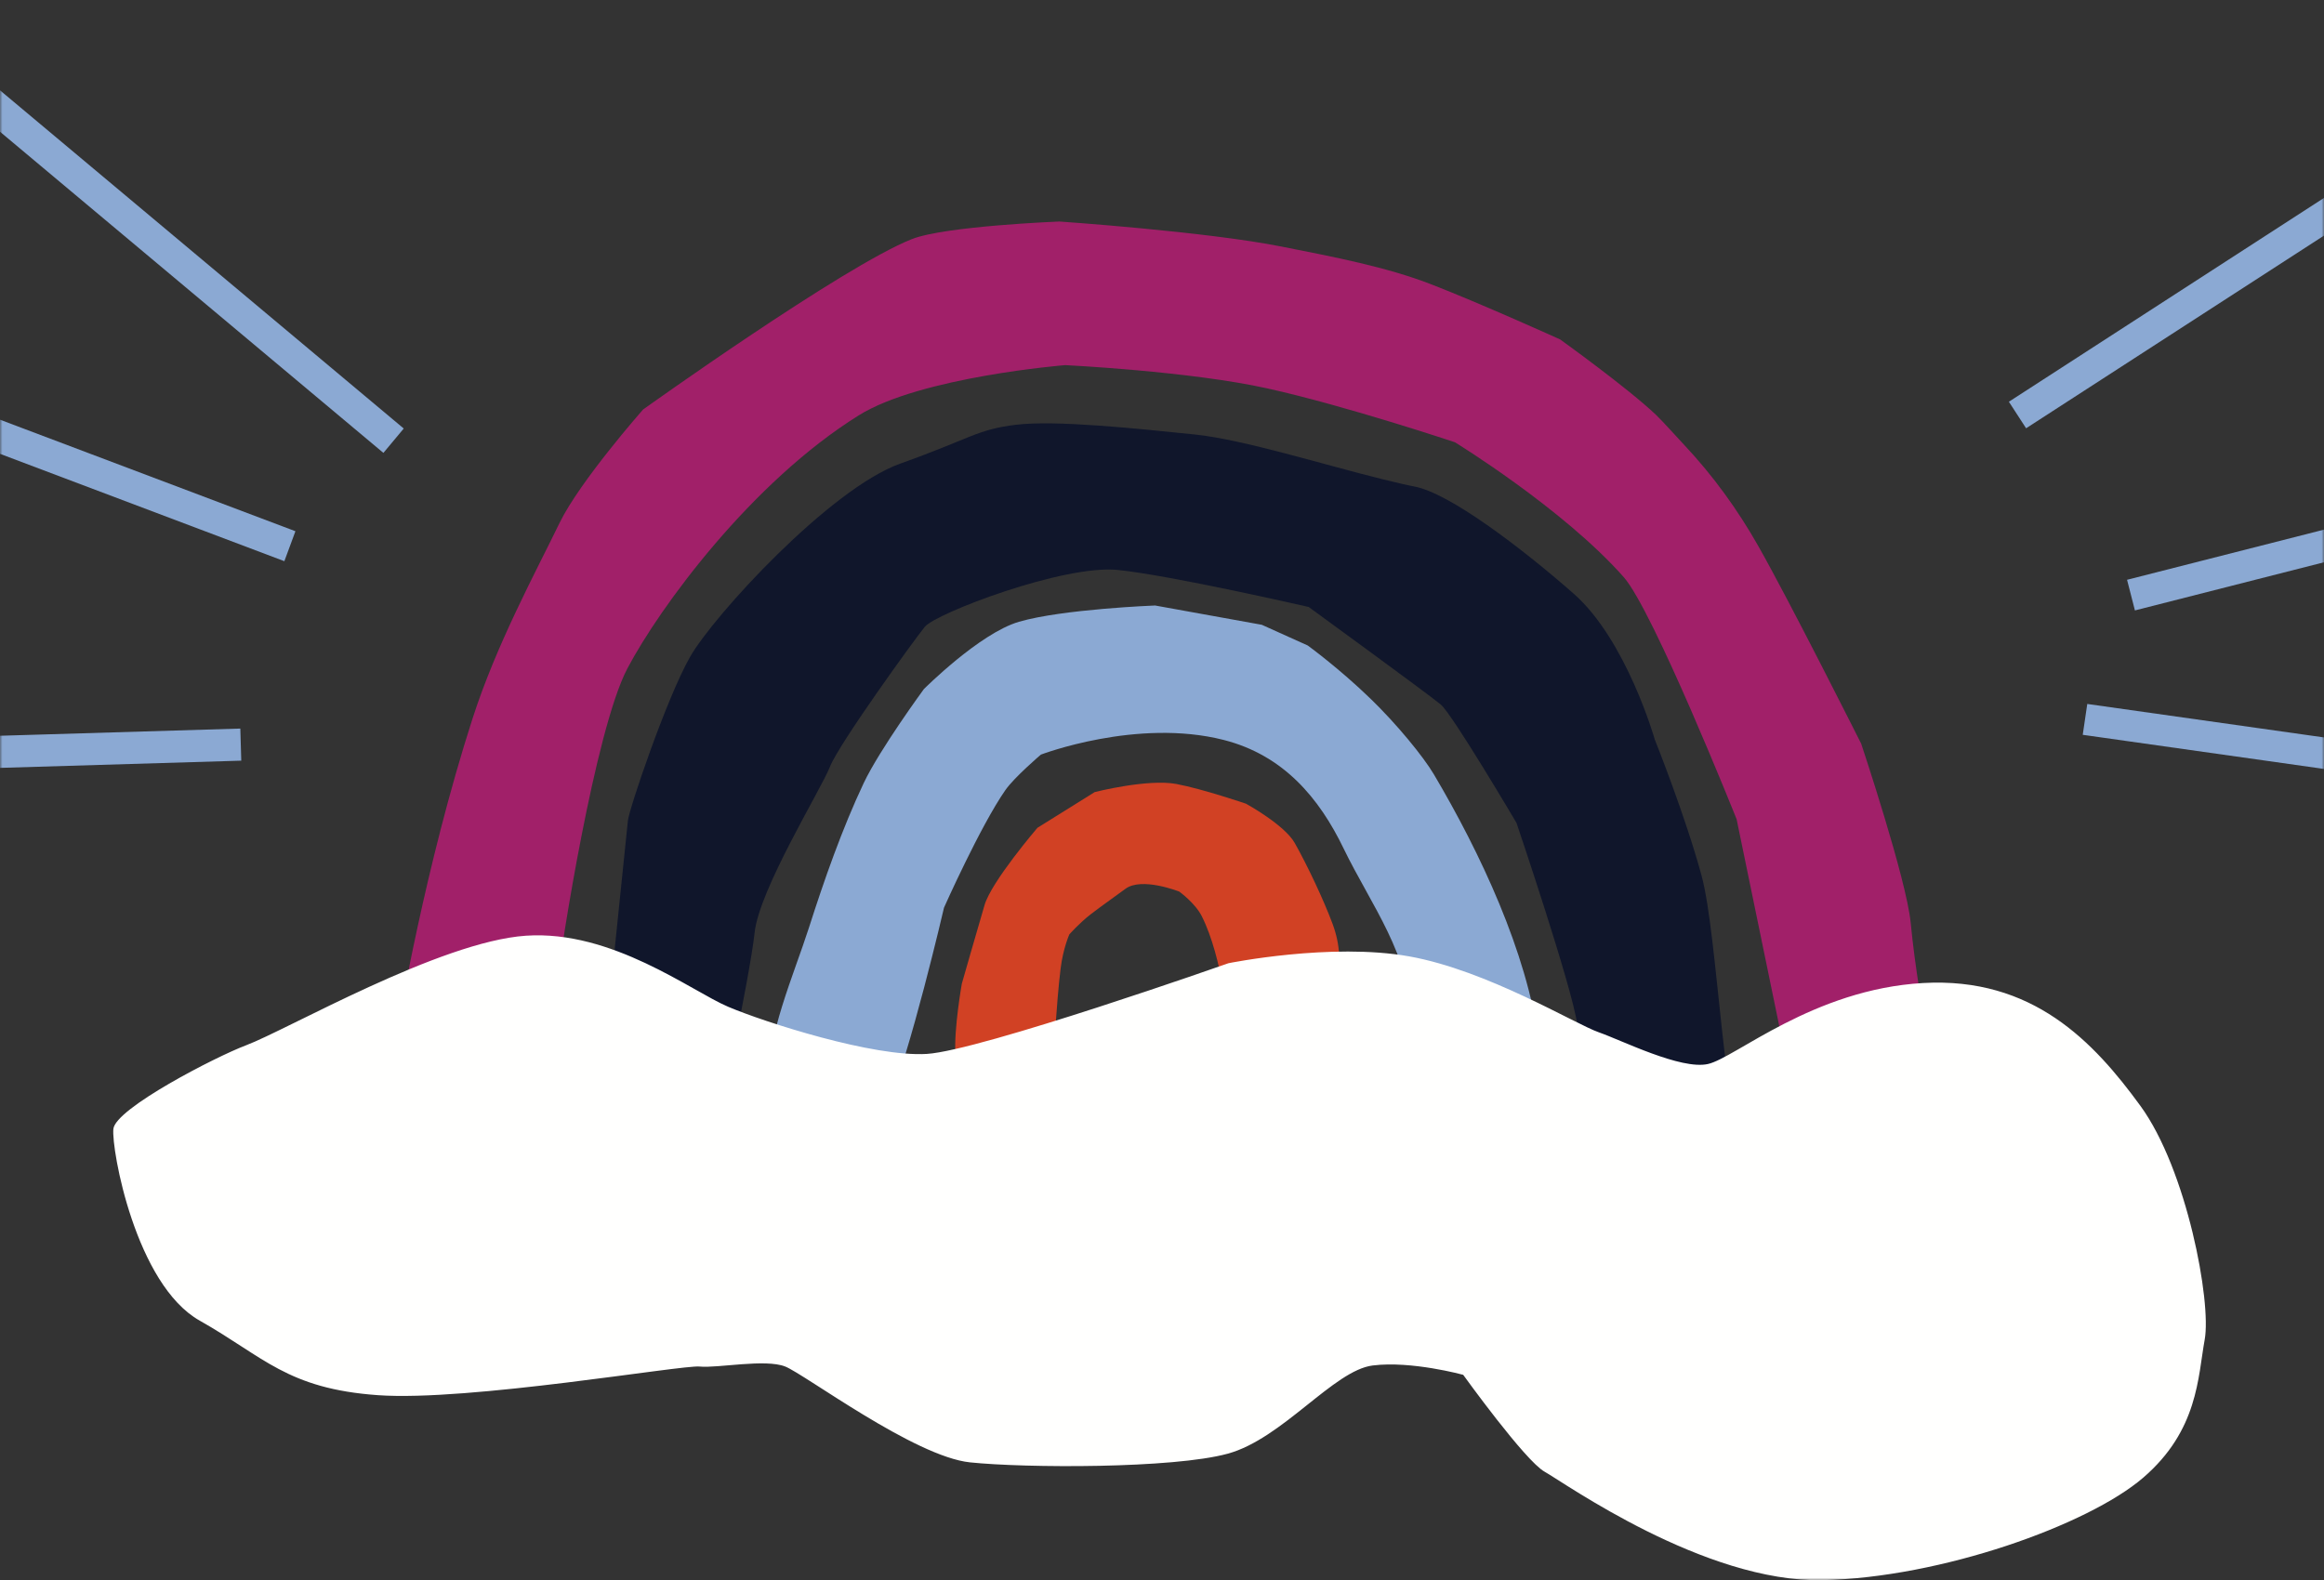 <svg xmlns="http://www.w3.org/2000/svg" width="472" height="321" viewBox="0 0 472 321" fill="none"><rect x="0" y="0" width="472" height="321" fill="#333333" stroke="none"/><mask id="mask0" maskUnits="userSpaceOnUse" x="0" y="0" width="472" height="321"><path d="M0 0H472V321H0V0Z" fill="white"></path></mask><g mask="url(#mask0)"><path fill-rule="evenodd" clip-rule="evenodd" d="M364.675 224.496L352.705 166.423C352.705 166.423 335.775 124.008 329.762 117.219C317.465 103.312 295.491 89.841 295.491 89.841C295.491 89.841 273.299 82.421 257.425 78.906C241.659 75.402 216.335 74.172 216.335 74.172C216.335 74.172 186.99 76.534 174.42 84.368C152.631 97.948 134.05 123.247 127.438 135.76C120.828 148.263 113.88 193.05 113.347 198.273C112.803 203.496 81 207.609 81 207.609C81 207.609 86.317 175.999 95.929 146.097C100.799 130.917 108.726 116.37 113.651 106.217C117.794 97.709 130.602 83.193 130.602 83.193C130.602 83.193 171.278 54.075 185.206 48.569C191.97 45.903 215.161 45 215.161 45C215.161 45 244.964 47.035 260.349 50.103C271.049 52.225 281.529 54.216 290.641 57.742C300.841 61.692 316.856 68.95 316.856 68.95C316.856 68.95 330.513 78.743 336.351 84.292C337.754 85.642 340.679 88.917 341.983 90.298C347.953 96.653 352.9 103.508 357.097 110.908C363.468 122.126 378.006 151.081 378.006 151.081C378.006 151.081 387.204 178.599 388.063 187.489C389.759 205.269 395 227.956 395 227.956L369.71 228" fill="#A12069"></path><path d="M478.503 36L482 41.391L411.497 87L408 81.609L478.503 36ZM576.401 81L578 87.222L433.599 124L432 117.778L576.401 81ZM423 149.269L423.92 143L521 156.731L520.08 163L423 149.269ZM-32 -0.049L-27.868 -5L82 87.049L77.868 92L-32 -0.049ZM-40 77.088L-37.753 71L60 107.912L57.753 114L-40 77.088ZM48.81 148L49 154.52L-36.81 157.089L-37 150.569L48.81 148Z" fill="#8BA9D3"></path><path fill-rule="evenodd" clip-rule="evenodd" d="M271.404 200.365C272.337 195.809 272.24 191.99 270.644 187.673C268.853 182.857 265.564 175.871 262.98 171.283C260.896 167.54 253.037 163.255 253.037 163.255C253.037 163.255 244.245 160.261 238.958 159.263C233.118 158.156 222.34 160.901 222.34 160.901L210.703 168.158C210.703 168.158 201.368 179.049 199.957 183.865C198.307 189.463 195.343 199.833 195.343 199.833C195.343 199.833 193.726 208.978 194.041 214.065C199.739 216.647 206.751 220.065 213.395 219.999C214.046 215.053 214.513 203.966 215.414 196.699C215.924 192.619 217.184 189.81 217.184 189.81C217.184 189.81 219.246 187.478 221.525 185.72C223.718 184.028 227.051 181.696 228.57 180.557C231.892 178.084 239.512 181.121 239.512 181.121C239.512 181.121 242.736 183.453 244.072 186.101C248.359 194.637 249.455 208.208 250.334 212.591C258.986 212.851 262.872 211.331 271.404 200.365" fill="#D14124"></path><path fill-rule="evenodd" clip-rule="evenodd" d="M286.255 206.847C286.776 194.555 278.366 183.693 272.908 172.407C267.927 162.08 260.667 153.412 248.535 150.312C230.933 145.826 211.4 153.292 211.4 153.292C211.4 153.292 205.985 157.91 204.194 160.497C199.104 167.8 191.725 184.381 191.725 184.381C191.725 184.381 184.802 214.248 180.092 225C175.144 224.782 160.732 221.54 156.012 220.6C155.708 210.35 161.188 198.125 164.314 188.387C167.396 178.749 171.053 168.302 175.415 159.077C178.671 152.211 187.635 139.985 187.635 139.985C187.635 139.985 198.942 128.644 206.95 126.308C215.816 123.72 234.6 123 234.6 123L256.272 126.919L265.594 131.122C265.594 131.122 271.964 135.739 278.41 141.994C283.738 147.157 289.088 153.707 291.215 157.298C300.602 173.159 310.162 193.485 312.506 211.442C313.276 217.315 313.841 215.962 308.589 217.042C301.915 218.418 293.287 217.239 286.255 206.847" fill="#8BA9D3"></path><path fill-rule="evenodd" clip-rule="evenodd" d="M355 236C350.107 228.957 348.9 190.184 345.605 177.949C342.299 165.725 336.079 150.213 336.079 150.213C336.079 150.213 330.338 130 319.572 120.562C308.818 111.125 294.333 100.163 287.287 98.835C285.917 98.585 283.655 98.051 280.817 97.355C269.084 94.47 252.555 89.289 242.681 88.265C230.415 86.992 214.278 85.326 206.351 86.285C198.424 87.242 197.075 89.104 182.851 94.176C168.618 99.238 144.923 125.036 140.138 133.461C135.354 141.875 127.764 164.353 127.524 166.715C127.274 169.067 121 230.155 121 230.155L144.76 233.801C144.76 233.801 152.34 198.326 153.253 189.509C154.166 180.692 166.78 160.326 168.563 155.754C170.336 151.182 185.603 130.054 187.843 127.311C190.094 124.579 216.073 114.641 227.055 115.783C238.027 116.915 265.8 123.305 265.8 123.305C265.8 123.305 290.234 141.102 292.626 143.127C295.029 145.163 308.002 167.173 308.002 167.173C308.002 167.173 319.181 200.177 320.333 208.025C321.475 215.873 330.87 235.869 330.87 235.869L355 236Z" fill="#10162B"></path><path fill-rule="evenodd" clip-rule="evenodd" d="M49.962 212.344C58.332 209.198 89.308 191.262 106.82 190.079C124.321 188.896 140.411 201.342 147.88 204.51C155.34 207.679 177.39 214.764 188.247 214.091C199.104 213.418 249.502 195.667 249.502 195.667C249.502 195.667 270.314 191.435 286.209 194.278C302.093 197.121 319.941 208.037 324.675 209.686C329.398 211.336 341.362 217.368 346.877 216.142C352.404 214.916 368.233 200.972 390.544 199.692C412.855 198.412 425.264 211.682 434.71 224.638C444.156 237.593 449.16 264.47 447.77 272.12C446.381 279.759 446.457 290.555 435.275 300.18C424.081 309.804 394.203 320.48 370.176 320.99C346.139 321.5 317.683 301.178 313.71 298.964C309.747 296.761 297.174 279.281 297.174 279.281C297.174 279.281 286.687 276.395 278.794 277.382C270.89 278.359 260.467 292.258 249.361 295.297C238.254 298.346 208.289 298.237 197.019 297.065C185.761 295.905 163.515 279.216 159.487 277.599C155.459 275.983 145.655 277.969 142.105 277.599C138.544 277.23 95.203 284.729 76.757 283.415C58.311 282.102 53.588 275.625 40.571 268.279C27.543 260.944 22.591 233.47 23.026 229.325C23.46 225.17 43.719 214.699 49.962 212.345" fill="#FFFFFE"></path></g></svg>